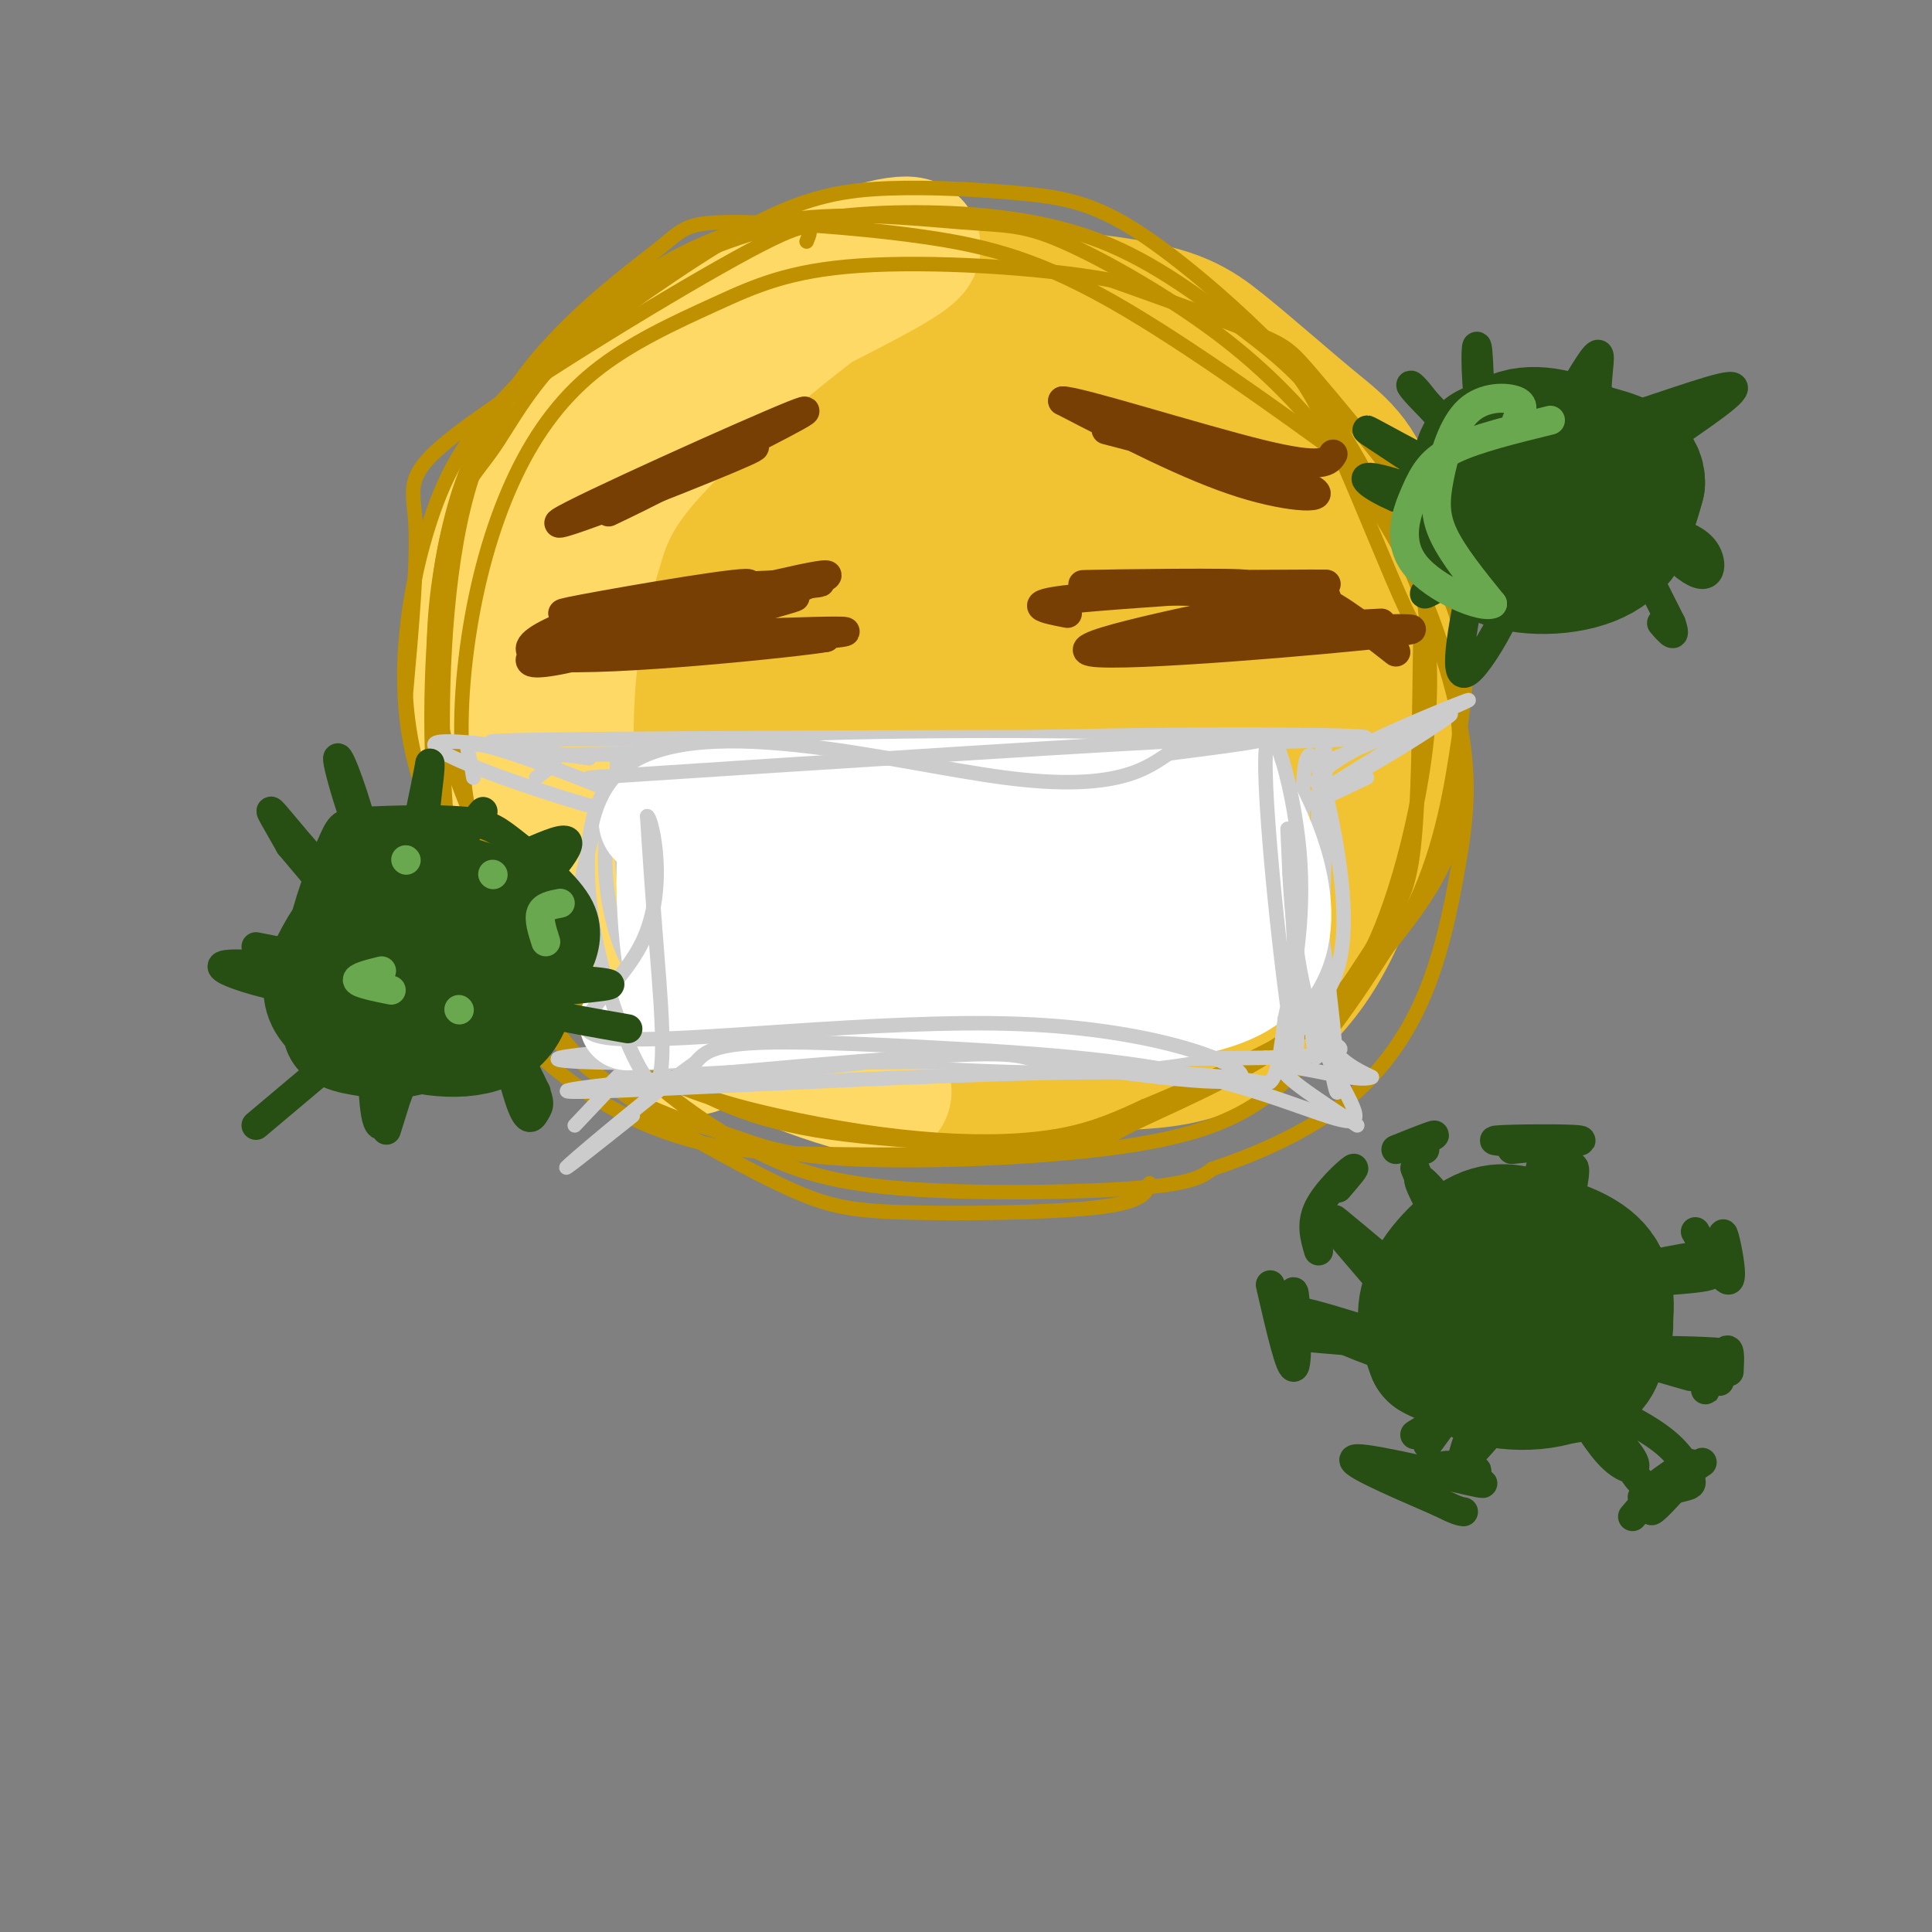 <svg viewBox='0 0 400 400' version='1.1' xmlns='http://www.w3.org/2000/svg' xmlns:xlink='http://www.w3.org/1999/xlink'><rect x="0" y="0" width="400" height="400" fill="#808080" stroke="none"/><g fill='none' stroke='rgb(241,194,50)' stroke-width='28' stroke-linecap='round' stroke-linejoin='round'><path d='M186,75c-6.442,-0.490 -12.884,-0.981 -23,4c-10.116,4.981 -23.907,15.432 -32,24c-8.093,8.568 -10.487,15.253 -12,23c-1.513,7.747 -2.144,16.555 -1,26c1.144,9.445 4.065,19.527 11,30c6.935,10.473 17.885,21.336 24,27c6.115,5.664 7.395,6.129 14,8c6.605,1.871 18.535,5.148 29,6c10.465,0.852 19.464,-0.722 29,-4c9.536,-3.278 19.609,-8.259 28,-15c8.391,-6.741 15.099,-15.243 19,-20c3.901,-4.757 4.994,-5.770 6,-13c1.006,-7.230 1.925,-20.677 3,-27c1.075,-6.323 2.307,-5.521 -5,-15c-7.307,-9.479 -23.154,-29.240 -39,-49'/><path d='M237,80c-8.631,-9.719 -10.708,-9.518 -16,-11c-5.292,-1.482 -13.800,-4.648 -21,-6c-7.200,-1.352 -13.091,-0.890 -19,0c-5.909,0.890 -11.836,2.207 -18,5c-6.164,2.793 -12.565,7.063 -18,12c-5.435,4.937 -9.903,10.542 -13,15c-3.097,4.458 -4.823,7.768 -7,17c-2.177,9.232 -4.804,24.385 -2,38c2.804,13.615 11.039,25.691 18,33c6.961,7.309 12.648,9.852 18,12c5.352,2.148 10.369,3.902 22,6c11.631,2.098 29.877,4.539 47,2c17.123,-2.539 33.123,-10.059 42,-16c8.877,-5.941 10.630,-10.302 13,-14c2.370,-3.698 5.355,-6.733 6,-19c0.645,-12.267 -1.051,-33.767 -4,-46c-2.949,-12.233 -7.151,-15.198 -13,-20c-5.849,-4.802 -13.345,-11.441 -19,-16c-5.655,-4.559 -9.469,-7.038 -23,-9c-13.531,-1.962 -36.778,-3.407 -50,-2c-13.222,1.407 -16.420,5.666 -21,11c-4.580,5.334 -10.541,11.744 -15,17c-4.459,5.256 -7.417,9.359 -9,20c-1.583,10.641 -1.792,27.821 -2,45'/><path d='M133,154c1.309,11.305 5.580,17.068 11,24c5.420,6.932 11.988,15.031 19,21c7.012,5.969 14.469,9.806 22,13c7.531,3.194 15.138,5.746 23,7c7.862,1.254 15.980,1.211 23,1c7.020,-0.211 12.941,-0.591 19,-3c6.059,-2.409 12.256,-6.848 17,-12c4.744,-5.152 8.035,-11.017 11,-18c2.965,-6.983 5.604,-15.085 7,-24c1.396,-8.915 1.548,-18.643 0,-27c-1.548,-8.357 -4.796,-15.341 -9,-22c-4.204,-6.659 -9.365,-12.991 -15,-18c-5.635,-5.009 -11.743,-8.694 -19,-11c-7.257,-2.306 -15.663,-3.235 -24,-3c-8.337,0.235 -16.606,1.632 -24,5c-7.394,3.368 -13.915,8.708 -19,15c-5.085,6.292 -8.736,13.537 -11,21c-2.264,7.463 -3.141,15.145 -3,23c0.141,7.855 1.300,15.883 4,23c2.700,7.117 6.941,13.321 13,18c6.059,4.679 13.937,7.831 21,10c7.063,2.169 13.311,3.355 20,3c6.689,-0.355 13.820,-2.250 20,-5c6.180,-2.750 11.411,-6.357 16,-10c4.589,-3.643 8.536,-7.324 12,-18c3.464,-10.676 6.445,-28.347 5,-39c-1.445,-10.653 -7.315,-14.288 -13,-18c-5.685,-3.712 -11.184,-7.499 -17,-10c-5.816,-2.501 -11.947,-3.714 -19,-3c-7.053,0.714 -15.026,3.357 -23,6'/><path d='M200,103c-6.917,3.659 -12.711,9.806 -17,16c-4.289,6.194 -7.073,12.435 -9,19c-1.927,6.565 -2.998,13.455 -3,19c-0.002,5.545 1.065,9.744 3,14c1.935,4.256 4.738,8.567 13,11c8.262,2.433 21.983,2.986 30,1c8.017,-1.986 10.329,-6.511 13,-10c2.671,-3.489 5.699,-5.941 8,-15c2.301,-9.059 3.874,-24.724 2,-34c-1.874,-9.276 -7.196,-12.164 -13,-15c-5.804,-2.836 -12.090,-5.619 -19,-7c-6.910,-1.381 -14.442,-1.361 -21,-1c-6.558,0.361 -12.140,1.064 -20,9c-7.860,7.936 -17.997,23.106 -22,32c-4.003,8.894 -1.871,11.511 0,15c1.871,3.489 3.481,7.851 7,11c3.519,3.149 8.945,5.085 16,6c7.055,0.915 15.737,0.810 22,1c6.263,0.190 10.107,0.677 18,-4c7.893,-4.677 19.837,-14.516 25,-21c5.163,-6.484 3.546,-9.612 3,-14c-0.546,-4.388 -0.022,-10.035 -2,-16c-1.978,-5.965 -6.458,-12.248 -12,-17c-5.542,-4.752 -12.146,-7.972 -19,-10c-6.854,-2.028 -13.958,-2.865 -21,-2c-7.042,0.865 -14.021,3.433 -21,6'/><path d='M161,97c-6.130,3.498 -10.955,9.242 -15,15c-4.045,5.758 -7.312,11.529 -9,18c-1.688,6.471 -1.798,13.644 -1,20c0.798,6.356 2.504,11.897 6,17c3.496,5.103 8.781,9.768 15,13c6.219,3.232 13.371,5.031 21,6c7.629,0.969 15.736,1.109 22,0c6.264,-1.109 10.684,-3.468 15,-7c4.316,-3.532 8.529,-8.236 12,-14c3.471,-5.764 6.201,-12.587 8,-19c1.799,-6.413 2.669,-12.417 2,-19c-0.669,-6.583 -2.875,-13.747 -6,-19c-3.125,-5.253 -7.170,-8.596 -12,-11c-4.830,-2.404 -10.447,-3.869 -17,-4c-6.553,-0.131 -14.042,1.072 -20,4c-5.958,2.928 -10.386,7.581 -14,13c-3.614,5.419 -6.413,11.604 -8,18c-1.587,6.396 -1.961,13.003 -1,19c0.961,5.997 3.257,11.383 7,16c3.743,4.617 8.933,8.465 15,11c6.067,2.535 13.011,3.756 19,4c5.989,0.244 11.022,-0.488 15,-2c3.978,-1.512 6.900,-3.802 10,-8c3.100,-4.198 6.376,-10.304 8,-16c1.624,-5.696 1.595,-10.982 1,-16c-0.595,-5.018 -1.755,-9.769 -4,-13c-2.245,-3.231 -5.574,-4.943 -10,-6c-4.426,-1.057 -9.949,-1.459 -15,0c-5.051,1.459 -9.629,4.777 -14,9c-4.371,4.223 -8.535,9.349 -11,14c-2.465,4.651 -3.233,8.825 -4,13'/><path d='M176,153c-0.905,3.842 -1.167,6.945 0,10c1.167,3.055 3.764,6.060 7,8c3.236,1.940 7.112,2.814 11,3c3.888,0.186 7.786,-0.315 12,-2c4.214,-1.685 8.742,-4.554 12,-8c3.258,-3.446 5.246,-7.470 7,-11c1.754,-3.530 3.273,-6.566 4,-11c0.727,-4.434 0.660,-10.267 -3,-14c-3.660,-3.733 -10.914,-5.365 -18,-2c-7.086,3.365 -14.003,11.727 -16,20c-1.997,8.273 0.925,16.457 3,21c2.075,4.543 3.304,5.447 9,7c5.696,1.553 15.861,3.757 24,1c8.139,-2.757 14.253,-10.474 17,-18c2.747,-7.526 2.128,-14.860 2,-19c-0.128,-4.140 0.235,-5.086 -5,-7c-5.235,-1.914 -16.069,-4.798 -23,-5c-6.931,-0.202 -9.961,2.276 -13,5c-3.039,2.724 -6.087,5.695 -10,12c-3.913,6.305 -8.689,15.944 -4,22c4.689,6.056 18.845,8.528 33,11'/><path d='M225,176c7.431,0.654 9.508,-3.212 12,-6c2.492,-2.788 5.398,-4.498 8,-10c2.602,-5.502 4.899,-14.795 5,-20c0.101,-5.205 -1.994,-6.321 -4,-8c-2.006,-1.679 -3.924,-3.920 -9,-5c-5.076,-1.080 -13.310,-0.997 -18,0c-4.690,0.997 -5.837,2.909 -7,7c-1.163,4.091 -2.342,10.361 -3,14c-0.658,3.639 -0.796,4.646 5,6c5.796,1.354 17.525,3.055 23,2c5.475,-1.055 4.695,-4.864 -2,-7c-6.695,-2.136 -19.306,-2.597 -25,0c-5.694,2.597 -4.470,8.254 -4,12c0.470,3.746 0.188,5.581 4,7c3.812,1.419 11.719,2.420 16,3c4.281,0.580 4.938,0.737 6,-1c1.062,-1.737 2.531,-5.369 4,-9'/></g>
<g fill='none' stroke='rgb(255,217,102)' stroke-width='28' stroke-linecap='round' stroke-linejoin='round'><path d='M173,55c-15.280,7.125 -30.560,14.250 -41,21c-10.440,6.750 -16.042,13.125 -21,21c-4.958,7.875 -9.274,17.250 -11,27c-1.726,9.750 -0.863,19.875 0,30'/><path d='M100,154c-0.080,5.940 -0.281,5.791 2,10c2.281,4.209 7.044,12.778 17,25c9.956,12.222 25.103,28.098 25,28c-0.103,-0.098 -15.458,-16.171 -23,-28c-7.542,-11.829 -7.271,-19.415 -7,-27'/><path d='M114,162c-1.969,-13.323 -3.392,-33.131 -1,-46c2.392,-12.869 8.600,-18.800 18,-28c9.400,-9.200 21.992,-21.669 34,-29c12.008,-7.331 23.431,-9.523 24,-8c0.569,1.523 -9.715,6.762 -20,12'/><path d='M169,63c-10.143,7.636 -25.501,20.727 -34,30c-8.499,9.273 -10.140,14.729 -12,21c-1.860,6.271 -3.937,13.357 -5,23c-1.063,9.643 -1.110,21.842 0,31c1.110,9.158 3.376,15.273 6,21c2.624,5.727 5.607,11.065 12,16c6.393,4.935 16.197,9.468 26,14'/><path d='M162,219c7.833,3.500 14.417,5.250 21,7'/></g>
<g fill='none' stroke='rgb(191,144,0)' stroke-width='3' stroke-linecap='round' stroke-linejoin='round'><path d='M167,50c1.173,-2.845 2.345,-5.690 -12,2c-14.345,7.690 -44.208,25.917 -58,36c-13.792,10.083 -11.512,12.024 -11,20c0.512,7.976 -0.744,21.988 -2,36'/><path d='M84,144c0.611,10.208 3.139,17.727 5,24c1.861,6.273 3.054,11.300 9,20c5.946,8.700 16.646,21.074 28,29c11.354,7.926 23.363,11.403 35,14c11.637,2.597 22.902,4.315 33,5c10.098,0.685 19.028,0.339 26,-1c6.972,-1.339 11.986,-3.669 17,-6'/><path d='M237,229c8.822,-3.621 22.378,-9.673 30,-14c7.622,-4.327 9.312,-6.930 12,-11c2.688,-4.070 6.375,-9.609 9,-14c2.625,-4.391 4.187,-7.636 5,-18c0.813,-10.364 0.877,-27.847 1,-35c0.123,-7.153 0.306,-3.975 -3,-11c-3.306,-7.025 -10.102,-24.252 -15,-35c-4.898,-10.748 -7.898,-15.016 -15,-22c-7.102,-6.984 -18.306,-16.684 -27,-22c-8.694,-5.316 -14.877,-6.250 -23,-7c-8.123,-0.750 -18.187,-1.317 -27,-1c-8.813,0.317 -16.375,1.519 -27,7c-10.625,5.481 -24.312,15.240 -38,25'/><path d='M119,71c-9.184,8.279 -13.145,16.478 -17,22c-3.855,5.522 -7.605,8.369 -10,21c-2.395,12.631 -3.436,35.046 -2,51c1.436,15.954 5.351,25.446 12,35c6.649,9.554 16.034,19.171 25,25c8.966,5.829 17.513,7.871 24,10c6.487,2.129 10.914,4.344 26,5c15.086,0.656 40.831,-0.246 58,-3c17.169,-2.754 25.763,-7.358 34,-16c8.237,-8.642 16.119,-21.321 24,-34'/><path d='M293,187c5.595,-11.843 7.581,-24.450 9,-34c1.419,-9.550 2.270,-16.042 0,-24c-2.270,-7.958 -7.661,-17.381 -9,-21c-1.339,-3.619 1.376,-1.432 -9,-9c-10.376,-7.568 -33.842,-24.890 -51,-35c-17.158,-10.110 -28.008,-13.007 -42,-15c-13.992,-1.993 -31.127,-3.083 -40,-3c-8.873,0.083 -9.485,1.340 -14,5c-4.515,3.660 -12.932,9.723 -21,18c-8.068,8.277 -15.788,18.767 -20,36c-4.212,17.233 -4.918,41.209 -4,58c0.918,16.791 3.459,26.395 6,36'/><path d='M98,199c2.938,9.040 7.282,13.638 12,18c4.718,4.362 9.809,8.486 16,12c6.191,3.514 13.483,6.417 21,8c7.517,1.583 15.260,1.847 27,2c11.740,0.153 27.476,0.196 41,-2c13.524,-2.196 24.836,-6.629 35,-12c10.164,-5.371 19.181,-11.679 25,-17c5.819,-5.321 8.439,-9.653 11,-16c2.561,-6.347 5.063,-14.708 7,-24c1.937,-9.292 3.310,-19.516 3,-30c-0.310,-10.484 -2.304,-21.229 -3,-27c-0.696,-5.771 -0.094,-6.567 -4,-12c-3.906,-5.433 -12.321,-15.501 -17,-21c-4.679,-5.499 -5.623,-6.428 -12,-9c-6.377,-2.572 -18.189,-6.786 -30,-11'/><path d='M230,58c-14.940,-2.711 -37.291,-3.988 -52,-3c-14.709,0.988 -21.774,4.242 -30,8c-8.226,3.758 -17.611,8.022 -25,14c-7.389,5.978 -12.783,13.671 -17,23c-4.217,9.329 -7.257,20.296 -9,32c-1.743,11.704 -2.188,24.146 0,36c2.188,11.854 7.010,23.120 14,32c6.990,8.880 16.147,15.375 25,21c8.853,5.625 17.401,10.380 33,13c15.599,2.620 38.247,3.105 49,3c10.753,-0.105 9.611,-0.799 16,-4c6.389,-3.201 20.311,-8.910 31,-16c10.689,-7.090 18.147,-15.563 24,-23c5.853,-7.437 10.101,-13.839 12,-21c1.899,-7.161 1.450,-15.080 1,-23'/><path d='M302,150c-0.907,-8.528 -3.676,-18.348 -8,-28c-4.324,-9.652 -10.203,-19.134 -17,-28c-6.797,-8.866 -14.511,-17.115 -25,-25c-10.489,-7.885 -23.751,-15.406 -32,-19c-8.249,-3.594 -11.483,-3.260 -21,-4c-9.517,-0.740 -25.316,-2.552 -39,0c-13.684,2.552 -25.252,9.470 -35,17c-9.748,7.530 -17.676,15.673 -23,24c-5.324,8.327 -8.043,16.839 -10,27c-1.957,10.161 -3.151,21.970 -1,34c2.151,12.030 7.648,24.280 14,36c6.352,11.720 13.558,22.908 22,32c8.442,9.092 18.118,16.086 27,21c8.882,4.914 16.968,7.746 32,9c15.032,1.254 37.009,0.930 49,0c11.991,-0.930 13.995,-2.465 16,-4'/><path d='M251,242c7.161,-2.374 17.062,-6.308 25,-12c7.938,-5.692 13.913,-13.141 18,-22c4.087,-8.859 6.287,-19.128 8,-29c1.713,-9.872 2.938,-19.348 -1,-35c-3.938,-15.652 -13.040,-37.482 -21,-51c-7.960,-13.518 -14.778,-18.725 -23,-25c-8.222,-6.275 -17.849,-13.618 -29,-18c-11.151,-4.382 -23.826,-5.804 -36,-6c-12.174,-0.196 -23.847,0.835 -35,4c-11.153,3.165 -21.787,8.464 -31,15c-9.213,6.536 -17.006,14.309 -23,21c-5.994,6.691 -10.191,12.302 -14,24c-3.809,11.698 -7.231,29.485 -4,46c3.231,16.515 13.116,31.757 23,47'/><path d='M108,201c6.059,11.591 9.706,17.067 19,24c9.294,6.933 24.233,15.322 34,20c9.767,4.678 14.360,5.644 26,6c11.640,0.356 30.326,0.102 40,-1c9.674,-1.102 10.337,-3.051 11,-5'/></g>
<g fill='none' stroke='rgb(204,204,204)' stroke-width='3' stroke-linecap='round' stroke-linejoin='round'><path d='M111,161c3.338,-2.333 6.676,-4.667 0,-6c-6.676,-1.333 -23.367,-1.667 15,-2c38.367,-0.333 131.791,-0.667 132,0c0.209,0.667 -92.797,2.333 -128,3c-35.203,0.667 -12.601,0.333 10,0'/><path d='M140,156c36.929,-0.583 124.250,-2.042 140,-3c15.750,-0.958 -40.071,-1.417 -77,0c-36.929,1.417 -54.964,4.708 -73,8'/><path d='M130,161c-10.553,13.423 -0.437,42.979 2,39c2.437,-3.979 -2.805,-41.494 -4,-43c-1.195,-1.506 1.659,32.998 3,46c1.341,13.002 1.171,4.501 1,-4'/><path d='M132,199c0.131,-11.333 -0.042,-37.667 -5,-34c-4.958,3.667 -14.702,37.333 2,50c16.702,12.667 59.851,4.333 103,-4'/><path d='M232,211c-16.244,1.156 -108.356,6.044 -116,8c-7.644,1.956 69.178,0.978 146,0'/><path d='M262,219c24.657,-0.741 13.300,-2.593 10,-5c-3.300,-2.407 1.458,-5.369 4,-11c2.542,-5.631 2.867,-13.932 1,-26c-1.867,-12.068 -5.926,-27.903 -7,-17c-1.074,10.903 0.836,48.544 2,57c1.164,8.456 1.582,-12.272 2,-33'/><path d='M274,184c0.454,-13.704 0.589,-31.462 0,-30c-0.589,1.462 -1.904,22.146 -1,41c0.904,18.854 4.026,35.878 4,30c-0.026,-5.878 -3.199,-34.660 -5,-40c-1.801,-5.340 -2.229,12.760 0,23c2.229,10.240 7.114,12.620 12,15'/><path d='M284,223c-2.800,1.356 -15.800,-2.756 -18,-2c-2.200,0.756 6.400,6.378 15,12'/><path d='M137,224c0.714,-3.339 1.429,-6.679 -2,-5c-3.429,1.679 -11.000,8.375 -11,8c-0.000,-0.375 7.571,-7.821 8,-8c0.429,-0.179 -6.286,6.911 -13,14'/><path d='M98,161c-0.285,-1.673 -0.569,-3.345 -1,-5c-0.431,-1.655 -1.008,-3.291 9,0c10.008,3.291 30.600,11.511 34,14c3.400,2.489 -10.392,-0.753 -24,-5c-13.608,-4.247 -27.031,-9.499 -26,-11c1.031,-1.501 16.515,0.750 32,3'/><path d='M274,158c14.461,-6.186 28.921,-12.372 30,-13c1.079,-0.628 -11.225,4.301 -19,8c-7.775,3.699 -11.023,6.168 -12,8c-0.977,1.832 0.315,3.027 8,-1c7.685,-4.027 21.761,-13.277 19,-12c-2.761,1.277 -22.360,13.079 -28,17c-5.640,3.921 2.680,-0.040 11,-4'/></g>
<g fill='none' stroke='rgb(255,255,255)' stroke-width='20' stroke-linecap='round' stroke-linejoin='round'><path d='M168,174c-11.234,-0.541 -22.469,-1.081 -4,-2c18.469,-0.919 66.641,-2.215 78,-1c11.359,1.215 -14.096,4.943 -42,7c-27.904,2.057 -58.258,2.445 -55,1c3.258,-1.445 40.129,-4.722 77,-8'/><path d='M222,171c16.292,-1.694 18.522,-1.928 12,-1c-6.522,0.928 -21.794,3.019 -36,4c-14.206,0.981 -27.344,0.852 -37,0c-9.656,-0.852 -15.828,-2.426 -22,-4'/><path d='M139,170c-3.174,9.780 -0.108,36.230 2,36c2.108,-0.230 3.260,-27.139 3,-30c-0.260,-2.861 -1.931,18.325 0,27c1.931,8.675 7.466,4.837 13,1'/><path d='M157,204c29.048,-0.571 95.167,-2.500 89,-1c-6.167,1.500 -84.619,6.429 -108,8c-23.381,1.571 8.310,-0.214 40,-2'/><path d='M178,209c23.892,1.040 63.620,4.640 79,-4c15.380,-8.640 6.410,-29.518 2,-38c-4.410,-8.482 -4.260,-4.566 -9,-2c-4.740,2.566 -14.370,3.783 -24,5'/><path d='M226,170c-9.003,2.113 -19.511,4.894 -36,7c-16.489,2.106 -38.960,3.537 -42,2c-3.040,-1.537 13.350,-6.041 43,-8c29.650,-1.959 72.560,-1.374 64,0c-8.560,1.374 -68.588,3.535 -97,3c-28.412,-0.535 -25.206,-3.768 -22,-7'/><path d='M136,167c1.490,-1.995 16.216,-3.483 46,-4c29.784,-0.517 74.627,-0.064 72,2c-2.627,2.064 -52.725,5.739 -80,9c-27.275,3.261 -31.728,6.109 -34,8c-2.272,1.891 -2.363,2.826 9,4c11.363,1.174 34.182,2.587 57,4'/><path d='M206,190c25.845,-0.333 61.958,-3.167 51,-2c-10.958,1.167 -68.988,6.333 -83,8c-14.012,1.667 15.994,-0.167 46,-2'/></g>
<g fill='none' stroke='rgb(204,204,204)' stroke-width='3' stroke-linecap='round' stroke-linejoin='round'><path d='M122,161c55.000,-3.583 110.000,-7.167 130,-8c20.000,-0.833 5.000,1.083 -10,3'/><path d='M242,156c-4.326,2.747 -10.143,8.115 -34,5c-23.857,-3.115 -65.756,-14.711 -80,-1c-14.244,13.711 -0.835,52.730 5,62c5.835,9.270 4.096,-11.209 3,-25c-1.096,-13.791 -1.548,-20.896 -2,-28'/><path d='M134,169c0.962,0.245 4.365,14.859 -1,26c-5.365,11.141 -19.500,18.811 -6,20c13.500,1.189 54.635,-4.103 84,-3c29.365,1.103 46.962,8.601 46,11c-0.962,2.399 -20.481,-0.300 -40,-3'/><path d='M217,220c-6.931,-1.200 -4.258,-2.700 -29,-1c-24.742,1.700 -76.900,6.600 -70,7c6.900,0.400 72.858,-3.700 107,-4c34.142,-0.300 36.469,3.200 38,2c1.531,-1.200 2.265,-7.100 3,-13'/><path d='M266,211c1.670,-7.642 4.345,-20.247 3,-35c-1.345,-14.753 -6.711,-31.656 -7,-19c-0.289,12.656 4.499,54.869 6,60c1.501,5.131 -0.285,-26.820 -1,-39c-0.715,-12.180 -0.357,-4.590 0,3'/><path d='M267,181c0.335,6.149 1.171,20.023 5,31c3.829,10.977 10.650,19.057 8,20c-2.650,0.943 -14.772,-5.252 -31,-9c-16.228,-3.748 -36.561,-5.047 -54,-6c-17.439,-0.953 -31.982,-1.558 -40,-1c-8.018,0.558 -9.509,2.279 -11,4'/><path d='M144,220c-8.067,5.733 -22.733,18.067 -26,21c-3.267,2.933 4.867,-3.533 13,-10'/></g>
<g fill='none' stroke='rgb(120,63,4)' stroke-width='6' stroke-linecap='round' stroke-linejoin='round'><path d='M126,126c-7.220,0.893 -14.440,1.786 -5,0c9.440,-1.786 35.542,-6.250 34,-5c-1.542,1.250 -30.726,8.214 -39,11c-8.274,2.786 4.363,1.393 17,0'/><path d='M133,132c16.155,-0.571 48.042,-2.000 41,-1c-7.042,1.000 -53.012,4.429 -60,5c-6.988,0.571 25.006,-1.714 57,-4'/><path d='M171,132c-4.702,0.893 -44.958,5.125 -57,4c-12.042,-1.125 4.131,-7.607 17,-11c12.869,-3.393 22.435,-3.696 32,-4'/><path d='M163,121c7.276,-0.713 9.466,-0.495 3,0c-6.466,0.495 -21.589,1.267 -33,4c-11.411,2.733 -19.111,7.428 -22,10c-2.889,2.572 -0.968,3.021 8,1c8.968,-2.021 24.984,-6.510 41,-11'/><path d='M160,125c7.167,-2.000 4.583,-1.500 2,-1'/><path d='M124,130c22.250,-5.583 44.500,-11.167 47,-11c2.500,0.167 -14.750,6.083 -32,12'/><path d='M147,95c7.220,-2.202 14.440,-4.405 4,0c-10.440,4.405 -38.542,15.417 -35,13c3.542,-2.417 38.726,-18.262 48,-22c9.274,-3.738 -7.363,4.631 -24,13'/><path d='M140,99c-6.333,3.333 -10.167,5.167 -14,7'/><path d='M229,89c18.467,4.800 36.933,9.600 42,12c5.067,2.400 -3.267,2.400 -14,-1c-10.733,-3.400 -23.867,-10.200 -37,-17'/><path d='M220,83c2.689,-0.200 27.911,7.800 41,11c13.089,3.200 14.044,1.600 15,0'/><path d='M221,127c-4.810,-0.929 -9.619,-1.857 1,-3c10.619,-1.143 36.667,-2.500 36,-3c-0.667,-0.500 -28.048,-0.143 -33,0c-4.952,0.143 12.524,0.071 30,0'/><path d='M255,121c11.544,-0.051 25.404,-0.179 17,0c-8.404,0.179 -39.070,0.663 -40,1c-0.930,0.337 27.877,0.525 38,1c10.123,0.475 1.561,1.238 -7,2'/><path d='M263,125c-13.417,2.810 -43.458,8.833 -37,10c6.458,1.167 49.417,-2.524 62,-4c12.583,-1.476 -5.208,-0.738 -23,0'/><path d='M265,131c-8.778,0.089 -19.222,0.311 -16,0c3.222,-0.311 20.111,-1.156 37,-2'/><path d='M263,124c2.833,-0.917 5.667,-1.833 10,0c4.333,1.833 10.167,6.417 16,11'/></g>
<g fill='none' stroke='rgb(39,78,19)' stroke-width='6' stroke-linecap='round' stroke-linejoin='round'><path d='M85,178c-3.513,-0.654 -7.026,-1.307 -10,0c-2.974,1.307 -5.408,4.576 -7,6c-1.592,1.424 -2.343,1.004 -4,7c-1.657,5.996 -4.220,18.408 -2,25c2.220,6.592 9.222,7.365 13,8c3.778,0.635 4.330,1.131 10,0c5.670,-1.131 16.457,-3.891 22,-7c5.543,-3.109 5.842,-6.567 7,-9c1.158,-2.433 3.176,-3.840 5,-7c1.824,-3.160 3.453,-8.075 1,-13c-2.453,-4.925 -8.990,-9.862 -13,-13c-4.010,-3.138 -5.494,-4.477 -11,-5c-5.506,-0.523 -15.033,-0.228 -20,0c-4.967,0.228 -5.373,0.391 -7,4c-1.627,3.609 -4.477,10.664 -6,17c-1.523,6.336 -1.721,11.953 4,16c5.721,4.047 17.360,6.523 29,9'/><path d='M96,216c7.905,0.736 13.168,-1.926 16,-4c2.832,-2.074 3.235,-3.562 4,-7c0.765,-3.438 1.894,-8.827 0,-14c-1.894,-5.173 -6.810,-10.129 -14,-13c-7.190,-2.871 -16.653,-3.658 -22,-4c-5.347,-0.342 -6.578,-0.239 -9,4c-2.422,4.239 -6.035,12.612 -8,17c-1.965,4.388 -2.281,4.789 0,8c2.281,3.211 7.159,9.231 14,12c6.841,2.769 15.646,2.287 21,1c5.354,-1.287 7.257,-3.380 9,-5c1.743,-1.620 3.325,-2.766 5,-7c1.675,-4.234 3.443,-11.556 1,-16c-2.443,-4.444 -9.097,-6.008 -16,-6c-6.903,0.008 -14.057,1.590 -18,3c-3.943,1.410 -4.677,2.649 -6,6c-1.323,3.351 -3.235,8.815 -1,12c2.235,3.185 8.618,4.093 15,5'/></g>
<g fill='none' stroke='rgb(39,78,19)' stroke-width='28' stroke-linecap='round' stroke-linejoin='round'><path d='M89,210c2.828,-7.148 5.657,-14.297 4,-18c-1.657,-3.703 -7.799,-3.962 -11,-2c-3.201,1.962 -3.461,6.144 -4,10c-0.539,3.856 -1.357,7.388 3,10c4.357,2.612 13.890,4.306 19,2c5.110,-2.306 5.796,-8.611 4,-13c-1.796,-4.389 -6.076,-6.863 -11,-8c-4.924,-1.137 -10.492,-0.939 -14,0c-3.508,0.939 -4.957,2.619 -6,4c-1.043,1.381 -1.682,2.463 -3,5c-1.318,2.537 -3.316,6.529 2,9c5.316,2.471 17.948,3.420 24,3c6.052,-0.420 5.526,-2.210 5,-4'/><path d='M101,208c1.568,-2.255 2.987,-5.893 3,-9c0.013,-3.107 -1.381,-5.683 -6,-7c-4.619,-1.317 -12.463,-1.376 -16,0c-3.537,1.376 -2.769,4.188 -2,7'/><path d='M320,91c-4.389,0.587 -8.777,1.174 -11,2c-2.223,0.826 -2.280,1.891 -3,6c-0.720,4.109 -2.104,11.264 2,15c4.104,3.736 13.697,4.055 20,2c6.303,-2.055 9.318,-6.482 9,-11c-0.318,-4.518 -3.968,-9.125 -9,-12c-5.032,-2.875 -11.445,-4.016 -15,-2c-3.555,2.016 -4.252,7.190 -4,11c0.252,3.810 1.452,6.257 6,8c4.548,1.743 12.442,2.784 17,1c4.558,-1.784 5.779,-6.392 7,-11'/><path d='M339,100c0.180,-2.885 -2.869,-4.598 -8,-6c-5.131,-1.402 -12.343,-2.493 -15,-1c-2.657,1.493 -0.759,5.569 1,8c1.759,2.431 3.380,3.215 5,4'/><path d='M314,275c-0.846,-1.284 -1.692,-2.568 -4,-3c-2.308,-0.432 -6.076,-0.010 -8,2c-1.924,2.010 -2.002,5.610 0,8c2.002,2.390 6.084,3.571 10,4c3.916,0.429 7.668,0.105 11,-1c3.332,-1.105 6.246,-2.993 8,-7c1.754,-4.007 2.348,-10.135 0,-14c-2.348,-3.865 -7.640,-5.469 -12,-7c-4.360,-1.531 -7.789,-2.989 -12,-1c-4.211,1.989 -9.203,7.425 -11,12c-1.797,4.575 -0.398,8.287 1,12'/><path d='M297,280c5.601,3.270 19.104,5.446 26,5c6.896,-0.446 7.187,-3.515 8,-6c0.813,-2.485 2.149,-4.387 1,-7c-1.149,-2.613 -4.782,-5.938 -11,-8c-6.218,-2.062 -15.020,-2.863 -19,-2c-3.980,0.863 -3.137,3.389 -1,7c2.137,3.611 5.569,8.305 9,13'/></g>
<g fill='none' stroke='rgb(39,78,19)' stroke-width='6' stroke-linecap='round' stroke-linejoin='round'><path d='M301,268c-2.539,-11.427 -5.078,-22.855 -4,-20c1.078,2.855 5.774,19.992 8,24c2.226,4.008 1.984,-5.113 -1,-13c-2.984,-7.887 -8.710,-14.539 -10,-15c-1.290,-0.461 1.855,5.270 5,11'/><path d='M299,255c1.488,3.804 2.709,7.816 1,4c-1.709,-3.816 -6.348,-15.458 -7,-17c-0.652,-1.542 2.685,7.018 6,12c3.315,4.982 6.610,6.387 9,9c2.390,2.613 3.874,6.434 6,0c2.126,-6.434 4.893,-23.124 6,-25c1.107,-1.876 0.553,11.062 0,24'/><path d='M320,262c1.834,-1.501 6.420,-17.253 6,-20c-0.420,-2.747 -5.844,7.511 -6,7c-0.156,-0.511 4.958,-11.791 4,-11c-0.958,0.791 -7.988,13.655 -10,17c-2.012,3.345 0.994,-2.827 4,-9'/><path d='M318,246c2.664,-5.026 7.324,-13.093 4,-8c-3.324,5.093 -14.633,23.344 -6,28c8.633,4.656 37.209,-4.285 39,-6c1.791,-1.715 -23.203,3.796 -32,6c-8.797,2.204 -1.399,1.102 6,0'/><path d='M329,266c7.798,-0.310 24.292,-1.083 25,-2c0.708,-0.917 -14.369,-1.976 -18,-2c-3.631,-0.024 4.185,0.988 12,2'/><path d='M332,285c2.016,8.635 4.032,17.270 7,21c2.968,3.730 6.888,2.555 9,2c2.112,-0.555 2.417,-0.490 2,-2c-0.417,-1.510 -1.557,-4.595 -6,-8c-4.443,-3.405 -12.191,-7.129 -13,-6c-0.809,1.129 5.321,7.112 7,10c1.679,2.888 -1.092,2.682 -4,0c-2.908,-2.682 -5.954,-7.841 -9,-13'/><path d='M325,289c-1.014,-5.244 0.952,-11.853 -4,-7c-4.952,4.853 -16.822,21.167 -18,20c-1.178,-1.167 8.337,-19.814 8,-22c-0.337,-2.186 -10.525,12.090 -14,17c-3.475,4.910 -0.238,0.455 3,-4'/><path d='M300,293c-1.363,0.452 -6.270,3.583 -7,4c-0.730,0.417 2.716,-1.880 9,-5c6.284,-3.120 15.406,-7.063 7,-10c-8.406,-2.937 -34.340,-4.868 -37,-5c-2.660,-0.132 17.954,1.534 25,2c7.046,0.466 0.523,-0.267 -6,-1'/><path d='M291,278c-8.124,-2.522 -25.435,-8.325 -23,-6c2.435,2.325 24.617,12.780 27,9c2.383,-3.780 -15.033,-21.794 -18,-26c-2.967,-4.206 8.517,5.397 20,15'/><path d='M297,270c-1.956,-1.978 -16.844,-14.422 -20,-17c-3.156,-2.578 5.422,4.711 14,12'/><path d='M289,238c4.000,-1.600 8.000,-3.200 8,-3c0.000,0.200 -4.000,2.200 -5,3c-1.000,0.800 1.000,0.400 3,0'/><path d='M313,238c8.044,-0.822 16.089,-1.644 14,-2c-2.089,-0.356 -14.311,-0.244 -17,0c-2.689,0.244 4.156,0.622 11,1'/><path d='M351,255c3.067,5.311 6.133,10.622 7,10c0.867,-0.622 -0.467,-7.178 -1,-9c-0.533,-1.822 -0.267,1.089 0,4'/><path d='M344,309c-1.628,2.565 -3.257,5.129 -1,3c2.257,-2.129 8.399,-8.952 7,-9c-1.399,-0.048 -10.338,6.679 -10,7c0.338,0.321 9.954,-5.766 12,-7c2.046,-1.234 -3.477,2.383 -9,6'/><path d='M343,309c-2.333,1.833 -3.667,3.417 -5,5'/><path d='M338,280c9.867,0.111 19.733,0.222 18,0c-1.733,-0.222 -15.067,-0.778 -18,0c-2.933,0.778 4.533,2.889 12,5'/><path d='M358,284c0.155,-2.869 0.310,-5.738 -1,-4c-1.310,1.738 -4.083,8.083 -4,8c0.083,-0.083 3.024,-6.595 4,-8c0.976,-1.405 -0.012,2.298 -1,6'/><path d='M303,306c1.963,-0.700 3.927,-1.400 2,-2c-1.927,-0.600 -7.743,-1.099 -6,0c1.743,1.099 11.046,3.796 7,3c-4.046,-0.796 -21.442,-5.085 -25,-5c-3.558,0.085 6.721,4.542 17,9'/><path d='M298,311c3.667,1.833 4.333,1.917 5,2'/><path d='M263,266c2.089,9.067 4.178,18.133 5,17c0.822,-1.133 0.378,-12.467 0,-15c-0.378,-2.533 -0.689,3.733 -1,10'/><path d='M273,259c-0.844,-2.822 -1.689,-5.644 0,-9c1.689,-3.356 5.911,-7.244 7,-8c1.089,-0.756 -0.956,1.622 -3,4'/><path d='M77,221c0.333,7.356 0.667,14.711 3,11c2.333,-3.711 6.667,-18.489 7,-20c0.333,-1.511 -3.333,10.244 -7,22'/><path d='M102,206c2.234,9.553 4.469,19.107 6,23c1.531,3.893 2.359,2.126 3,1c0.641,-1.126 1.096,-1.611 -1,-6c-2.096,-4.389 -6.742,-12.683 -7,-13c-0.258,-0.317 3.871,7.341 8,15'/><path d='M53,196c15.708,3.089 31.417,6.179 26,6c-5.417,-0.179 -31.958,-3.625 -33,-2c-1.042,1.625 23.417,8.321 30,5c6.583,-3.321 -4.708,-16.661 -16,-30'/><path d='M60,175c-3.852,-6.899 -5.481,-9.146 -2,-5c3.481,4.146 12.074,14.686 16,16c3.926,1.314 3.186,-6.596 1,-15c-2.186,-8.404 -5.819,-17.301 -5,-13c0.819,4.301 6.091,21.800 10,24c3.909,2.200 6.454,-10.900 9,-24'/><path d='M89,158c0.506,1.409 -2.729,16.933 0,19c2.729,2.067 11.422,-9.322 11,-9c-0.422,0.322 -9.960,12.356 -7,14c2.960,1.644 18.417,-7.102 23,-8c4.583,-0.898 -1.709,6.051 -8,13'/><path d='M108,187c-1.333,2.167 -0.667,1.083 0,0'/><path d='M105,202c11.622,0.644 23.244,1.289 21,2c-2.244,0.711 -18.356,1.489 -20,3c-1.644,1.511 11.178,3.756 24,6'/><path d='M72,217c0.000,0.000 -19.000,16.000 -19,16'/><path d='M307,104c-0.325,-13.511 -0.650,-27.021 -1,-31c-0.350,-3.979 -0.724,1.575 0,9c0.724,7.425 2.545,16.722 7,15c4.455,-1.722 11.545,-14.461 15,-20c3.455,-5.539 3.276,-3.876 3,-1c-0.276,2.876 -0.650,6.965 0,9c0.650,2.035 2.325,2.018 4,2'/><path d='M335,87c6.178,-1.644 19.622,-6.756 23,-7c3.378,-0.244 -3.311,4.378 -10,9'/><path d='M343,109c4.089,1.167 8.179,2.333 10,5c1.821,2.667 1.375,6.833 -3,4c-4.375,-2.833 -12.679,-12.667 -14,-12c-1.321,0.667 4.339,11.833 10,23'/><path d='M346,129c1.333,3.833 -0.333,1.917 -2,0'/><path d='M305,119c-2.255,11.381 -4.510,22.762 -1,20c3.510,-2.762 12.786,-19.668 10,-23c-2.786,-3.332 -17.635,6.911 -19,7c-1.365,0.089 10.753,-9.974 12,-15c1.247,-5.026 -8.376,-5.013 -18,-5'/><path d='M289,103c-5.062,-2.134 -8.715,-4.970 -4,-4c4.715,0.970 17.800,5.744 16,3c-1.800,-2.744 -18.485,-13.008 -18,-13c0.485,0.008 18.138,10.288 23,11c4.862,0.712 -3.069,-8.144 -11,-17'/><path d='M295,83c-2.689,-3.622 -3.911,-4.178 -2,-2c1.911,2.178 6.956,7.089 12,12'/></g>
<g fill='none' stroke='rgb(106,168,79)' stroke-width='6' stroke-linecap='round' stroke-linejoin='round'><path d='M84,178c0.000,0.000 0.100,0.100 0.1,0.1'/><path d='M79,201c-2.667,0.667 -5.333,1.333 -5,2c0.333,0.667 3.667,1.333 7,2'/><path d='M116,187c-1.750,0.333 -3.500,0.667 -4,2c-0.500,1.333 0.250,3.667 1,6'/><path d='M102,181c0.000,0.000 0.100,0.100 0.1,0.1'/><path d='M95,209c0.000,0.000 0.100,0.100 0.1,0.1'/><path d='M314,87c0.959,-1.566 1.917,-3.132 0,-4c-1.917,-0.868 -6.710,-1.037 -10,2c-3.290,3.037 -5.078,9.279 -6,14c-0.922,4.721 -0.978,7.920 1,12c1.978,4.080 5.989,9.040 10,14'/><path d='M309,125c-2.013,1.139 -12.045,-3.014 -16,-8c-3.955,-4.986 -1.834,-10.804 0,-15c1.834,-4.196 3.381,-6.770 8,-9c4.619,-2.230 12.309,-4.115 20,-6'/></g>
</svg>